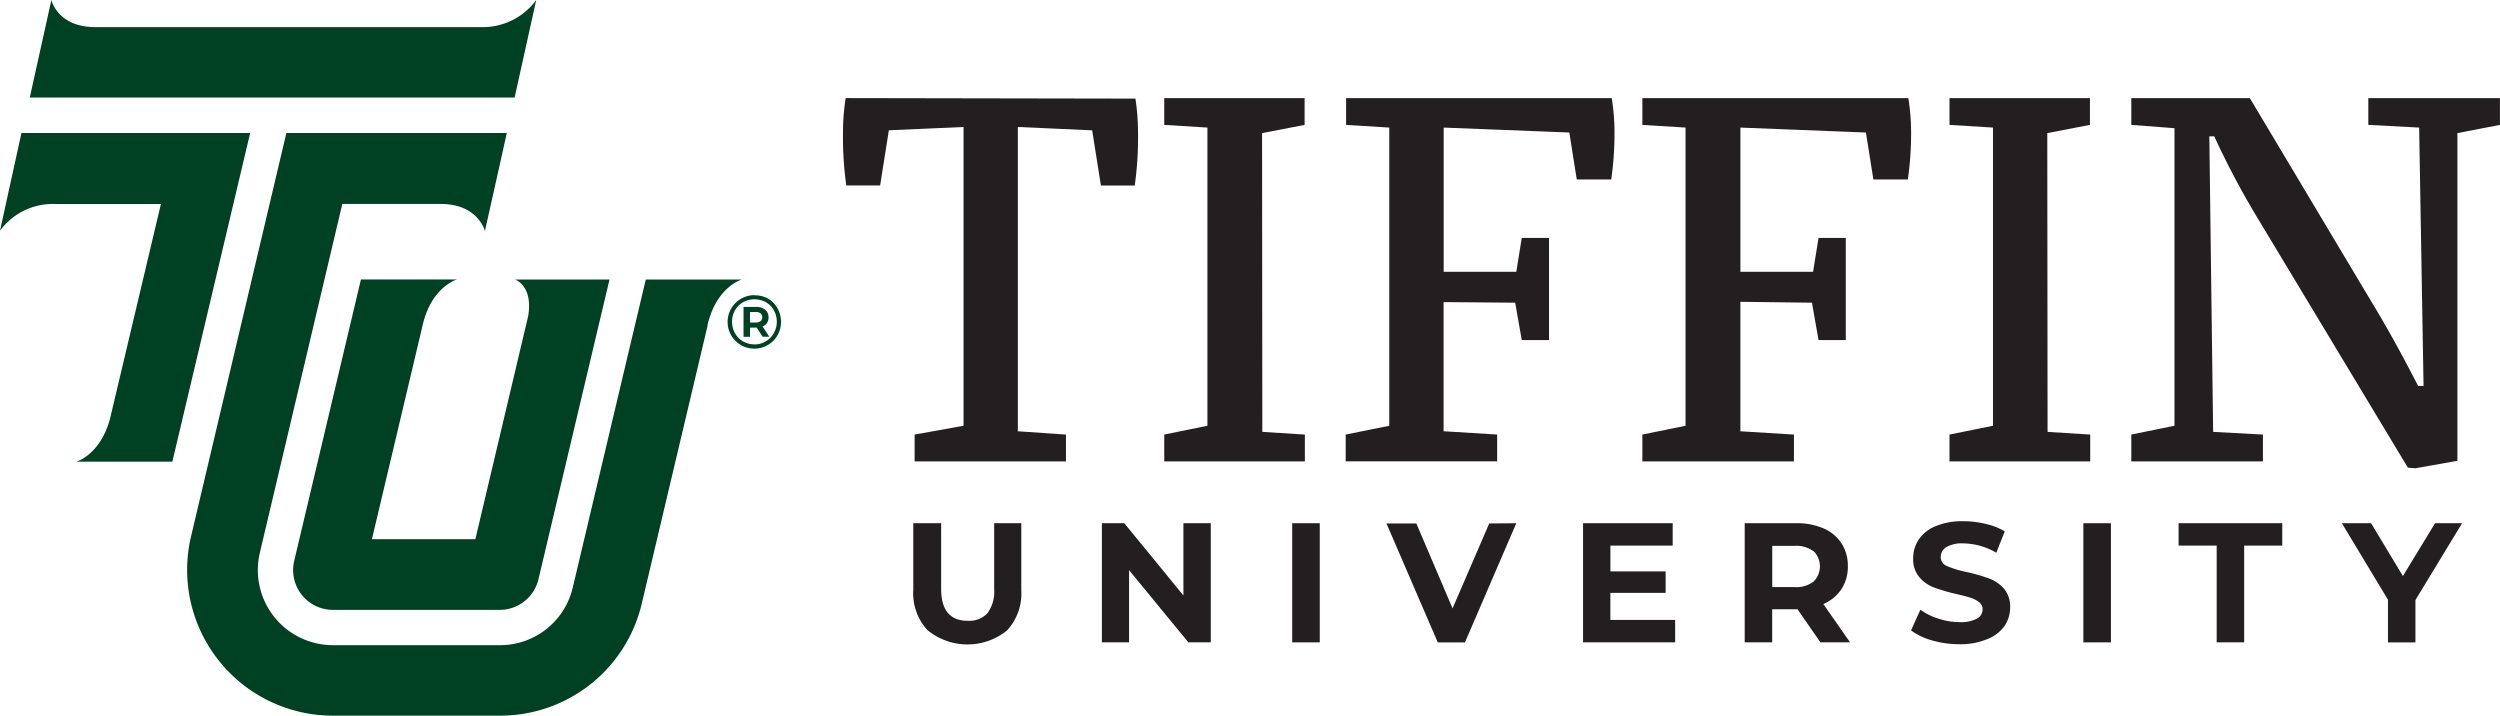 <svg xmlns="http://www.w3.org/2000/svg" width="241" height="68.988" viewBox="0 0 241 68.988"><path d="M24.114,17.81l-7.5,31.682H7.366s2.311-.655,3.247-4.169l4.9-20.673H5.264A6.315,6.315,0,0,0,0,27.228L2.067,17.81H24.114" transform="translate(0 -4.986)" fill="#004023"/><path d="M55.87,17.81l-.67,3.017-1.44,6.43s-.626-2.607-4.27-2.614H40.014L32.065,58.269a7.244,7.244,0,0,0,7.049,8.914H55.179a7.2,7.2,0,0,0,7.056-5.58L69.27,31.93h9.267s-2.441.67-3.312,4.363v.094L68.881,63.173A14.012,14.012,0,0,1,55.2,73.974H39.114A14.048,14.048,0,0,1,25.433,56.693L34.621,17.81H55.863" transform="translate(-7.015 -4.986)" fill="#004023"/><path d="M69.742,37.42,62.895,66.308a3.838,3.838,0,0,1-3.744,2.959H43.086a3.838,3.838,0,0,1-3.737-4.731l6.43-27.117h9.26s-2.412.662-3.291,4.32L46.838,62.456H56.81L61.9,40.963c.5-2.974-1.267-3.543-1.267-3.543h9.109" transform="translate(-10.986 -10.476)" fill="#004023"/><path d="M6.074,0s.576,2.607,4.219,2.614H47.534A6.365,6.365,0,0,0,52.812,0L50.738,9.361h0V9.4H4V9.361L6.074,0" transform="translate(-1.12)" fill="#004023"/><path d="M141.041,13.137a21.937,21.937,0,0,1,.259,3.312,33.381,33.381,0,0,1-.317,5.112h-3.262l-.842-5.321-7.164-.324V45.251l4.637.317v2.585H119.764V45.568l4.716-.85v-28.8l-7.2.317-.842,5.321h-3.262a33.381,33.381,0,0,1-.317-5.112,21.039,21.039,0,0,1,.259-3.312l27.909.05Z" transform="translate(-31.594 -3.676)" fill="#231f20"/><path d="M165.324,45.312l4.1.259v2.585H155.87V45.571l4.162-.85V15.977l-4.162-.259V13.14H169.4v2.578l-4.1.792Z" transform="translate(-43.636 -3.679)" fill="#231f20"/><path d="M205.811,13.14a21.075,21.075,0,0,1,.266,3.471,30.694,30.694,0,0,1-.317,4.371h-3.319l-.72-4.529-12.111-.475v13.9h7l.526-3.262h2.628v9.843h-2.628l-.634-3.6-6.9-.058v12.45l5.163.317v2.585h-14.6V45.571l4.2-.85V15.977l-4.162-.259V13.14Z" transform="translate(-50.439 -3.679)" fill="#231f20"/><path d="M245.521,13.14a21.075,21.075,0,0,1,.266,3.471,30.7,30.7,0,0,1-.317,4.371h-3.319l-.72-4.529-12.1-.475v13.9h7.006l.526-3.262h2.628v9.843h-2.628l-.634-3.6-6.9-.086V45.254l5.163.317v2.585H219.88V45.571l4.162-.85V15.977l-4.162-.259V13.14Z" transform="translate(-61.556 -3.679)" fill="#231f20"/><path d="M270.454,45.312l4.111.259v2.585H261V45.571l4.191-.85V15.977L261,15.718V13.14h13.537v2.578l-4.111.792Z" transform="translate(-73.068 -3.679)" fill="#231f20"/><path d="M316.777,16.51V48.1l-4.054.72-.72-.058L297.336,24.409a79.975,79.975,0,0,1-4-7.589h-.475l.367,28.492,4.8.259v2.585H285.34V45.571l4.162-.85V16.035l-4.162-.317V13.14h11.427L308.4,32.617c1.635,2.686,3.161,5.48,4.587,8.266h.526l-.425-24.906-4.9-.259V13.14h12.687v2.578Z" transform="translate(-79.882 -3.679)" fill="#231f20"/><path d="M123.634,80.354a5.227,5.227,0,0,1-1.368-3.881V70.05h2.686v6.322q0,3.082,2.556,3.082a2.4,2.4,0,0,0,1.9-.72,3.5,3.5,0,0,0,.655-2.333V70.05h2.614v6.444a5.256,5.256,0,0,1-1.361,3.881,6.063,6.063,0,0,1-7.654,0Z" transform="translate(-34.225 -19.611)" fill="#231f20"/><path d="M158.018,70.05V81.535h-2.16l-5.717-6.963v6.963H147.52V70.05h2.16l5.7,6.963V70.05Z" transform="translate(-41.299 -19.611)" fill="#231f20"/><path d="M173,70.05h2.657V81.535H173Z" transform="translate(-48.432 -19.611)" fill="#231f20"/><path d="M198.134,70.05l-4.947,11.485h-2.621L185.62,70.072h2.88l3.492,8.187,3.535-8.187Z" transform="translate(-51.965 -19.611)" fill="#231f20"/><path d="M220.818,79.375v2.16H211.94V70.05h8.641v2.16h-6.005v2.484H219.9v2.067h-5.328v2.614Z" transform="translate(-59.333 -19.611)" fill="#231f20"/><path d="M240.881,81.534l-2.211-3.19H236.23v3.19h-2.65V70.049h4.961a6.365,6.365,0,0,1,2.643.5,3.9,3.9,0,0,1,1.728,1.44,3.96,3.96,0,0,1,.612,2.211,3.9,3.9,0,0,1-.619,2.2,3.939,3.939,0,0,1-1.743,1.44l2.571,3.687Zm-.67-8.785a2.779,2.779,0,0,0-1.815-.518h-2.16v3.975h2.16a2.743,2.743,0,0,0,1.815-.526,2.067,2.067,0,0,0,0-2.952Z" transform="translate(-65.391 -19.61)" fill="#231f20"/><path d="M257.888,81.271a6.242,6.242,0,0,1-2.038-.965l.9-1.995a6.019,6.019,0,0,0,1.75.864,6.48,6.48,0,0,0,2.031.331,3.269,3.269,0,0,0,1.678-.338,1.008,1.008,0,0,0,.54-.893.843.843,0,0,0-.324-.677,2.355,2.355,0,0,0-.814-.432c-.338-.115-.785-.23-1.354-.36a18.159,18.159,0,0,1-2.16-.626,3.434,3.434,0,0,1-1.44-1,2.65,2.65,0,0,1-.6-1.829,3.2,3.2,0,0,1,.54-1.814,3.6,3.6,0,0,1,1.627-1.282,6.653,6.653,0,0,1,2.664-.475,8.929,8.929,0,0,1,2.16.259,6.221,6.221,0,0,1,1.836.72l-.814,2.059a6.423,6.423,0,0,0-3.183-.9,2.981,2.981,0,0,0-1.642.36,1.116,1.116,0,0,0-.533.95.922.922,0,0,0,.612.878,9.52,9.52,0,0,0,1.879.569,17.761,17.761,0,0,1,2.16.619,3.6,3.6,0,0,1,1.44.979,2.671,2.671,0,0,1,.6,1.822,3.168,3.168,0,0,1-.547,1.793,3.694,3.694,0,0,1-1.7,1.274,6.718,6.718,0,0,1-2.671.475A9.418,9.418,0,0,1,257.888,81.271Z" transform="translate(-71.626 -19.534)" fill="#231f20"/><path d="M278.92,70.05h2.657V81.535H278.92Z" transform="translate(-78.084 -19.611)" fill="#231f20"/><path d="M295.342,72.21H291.67V70.05h9.994v2.16h-3.672v9.325h-2.65Z" transform="translate(-81.654 -19.611)" fill="#231f20"/><path d="M320.622,77.452v4.083h-2.65V77.423L313.53,70.05h2.815l3.067,5.091,3.1-5.091h2.607Z" transform="translate(-87.773 -19.611)" fill="#231f20"/><path d="M99.564,42.153V41.137h.54a.72.72,0,0,1,.475.13.446.446,0,0,1,.166.374.439.439,0,0,1-.166.374.72.72,0,0,1-.475.137Zm1.786-.511a.893.893,0,0,0-.324-.72,1.339,1.339,0,0,0-.886-.274h-1.2v2.88h.626v-.886h.648l.569.878h.641l-.648-.986a.943.943,0,0,0,.432-.346.958.958,0,0,0,.144-.547m-1.368,2.614a2.2,2.2,0,0,1-1.1-.288,2.117,2.117,0,0,1-.77-.785,2.3,2.3,0,0,1,0-2.2,2.088,2.088,0,0,1,.778-.785,2.29,2.29,0,0,1,2.211,0,2.081,2.081,0,0,1,.763.778,2.2,2.2,0,0,1,.281,1.1,2.16,2.16,0,0,1-.288,1.1,2.052,2.052,0,0,1-.778.792,2.1,2.1,0,0,1-1.094.3m0-4.752a2.578,2.578,0,1,0,2.225,3.874,2.671,2.671,0,0,0,0-2.614,2.463,2.463,0,0,0-.871-.907,2.592,2.592,0,0,0-1.31-.338" transform="translate(-27.264 -11.061)" fill="#004023"/></svg>